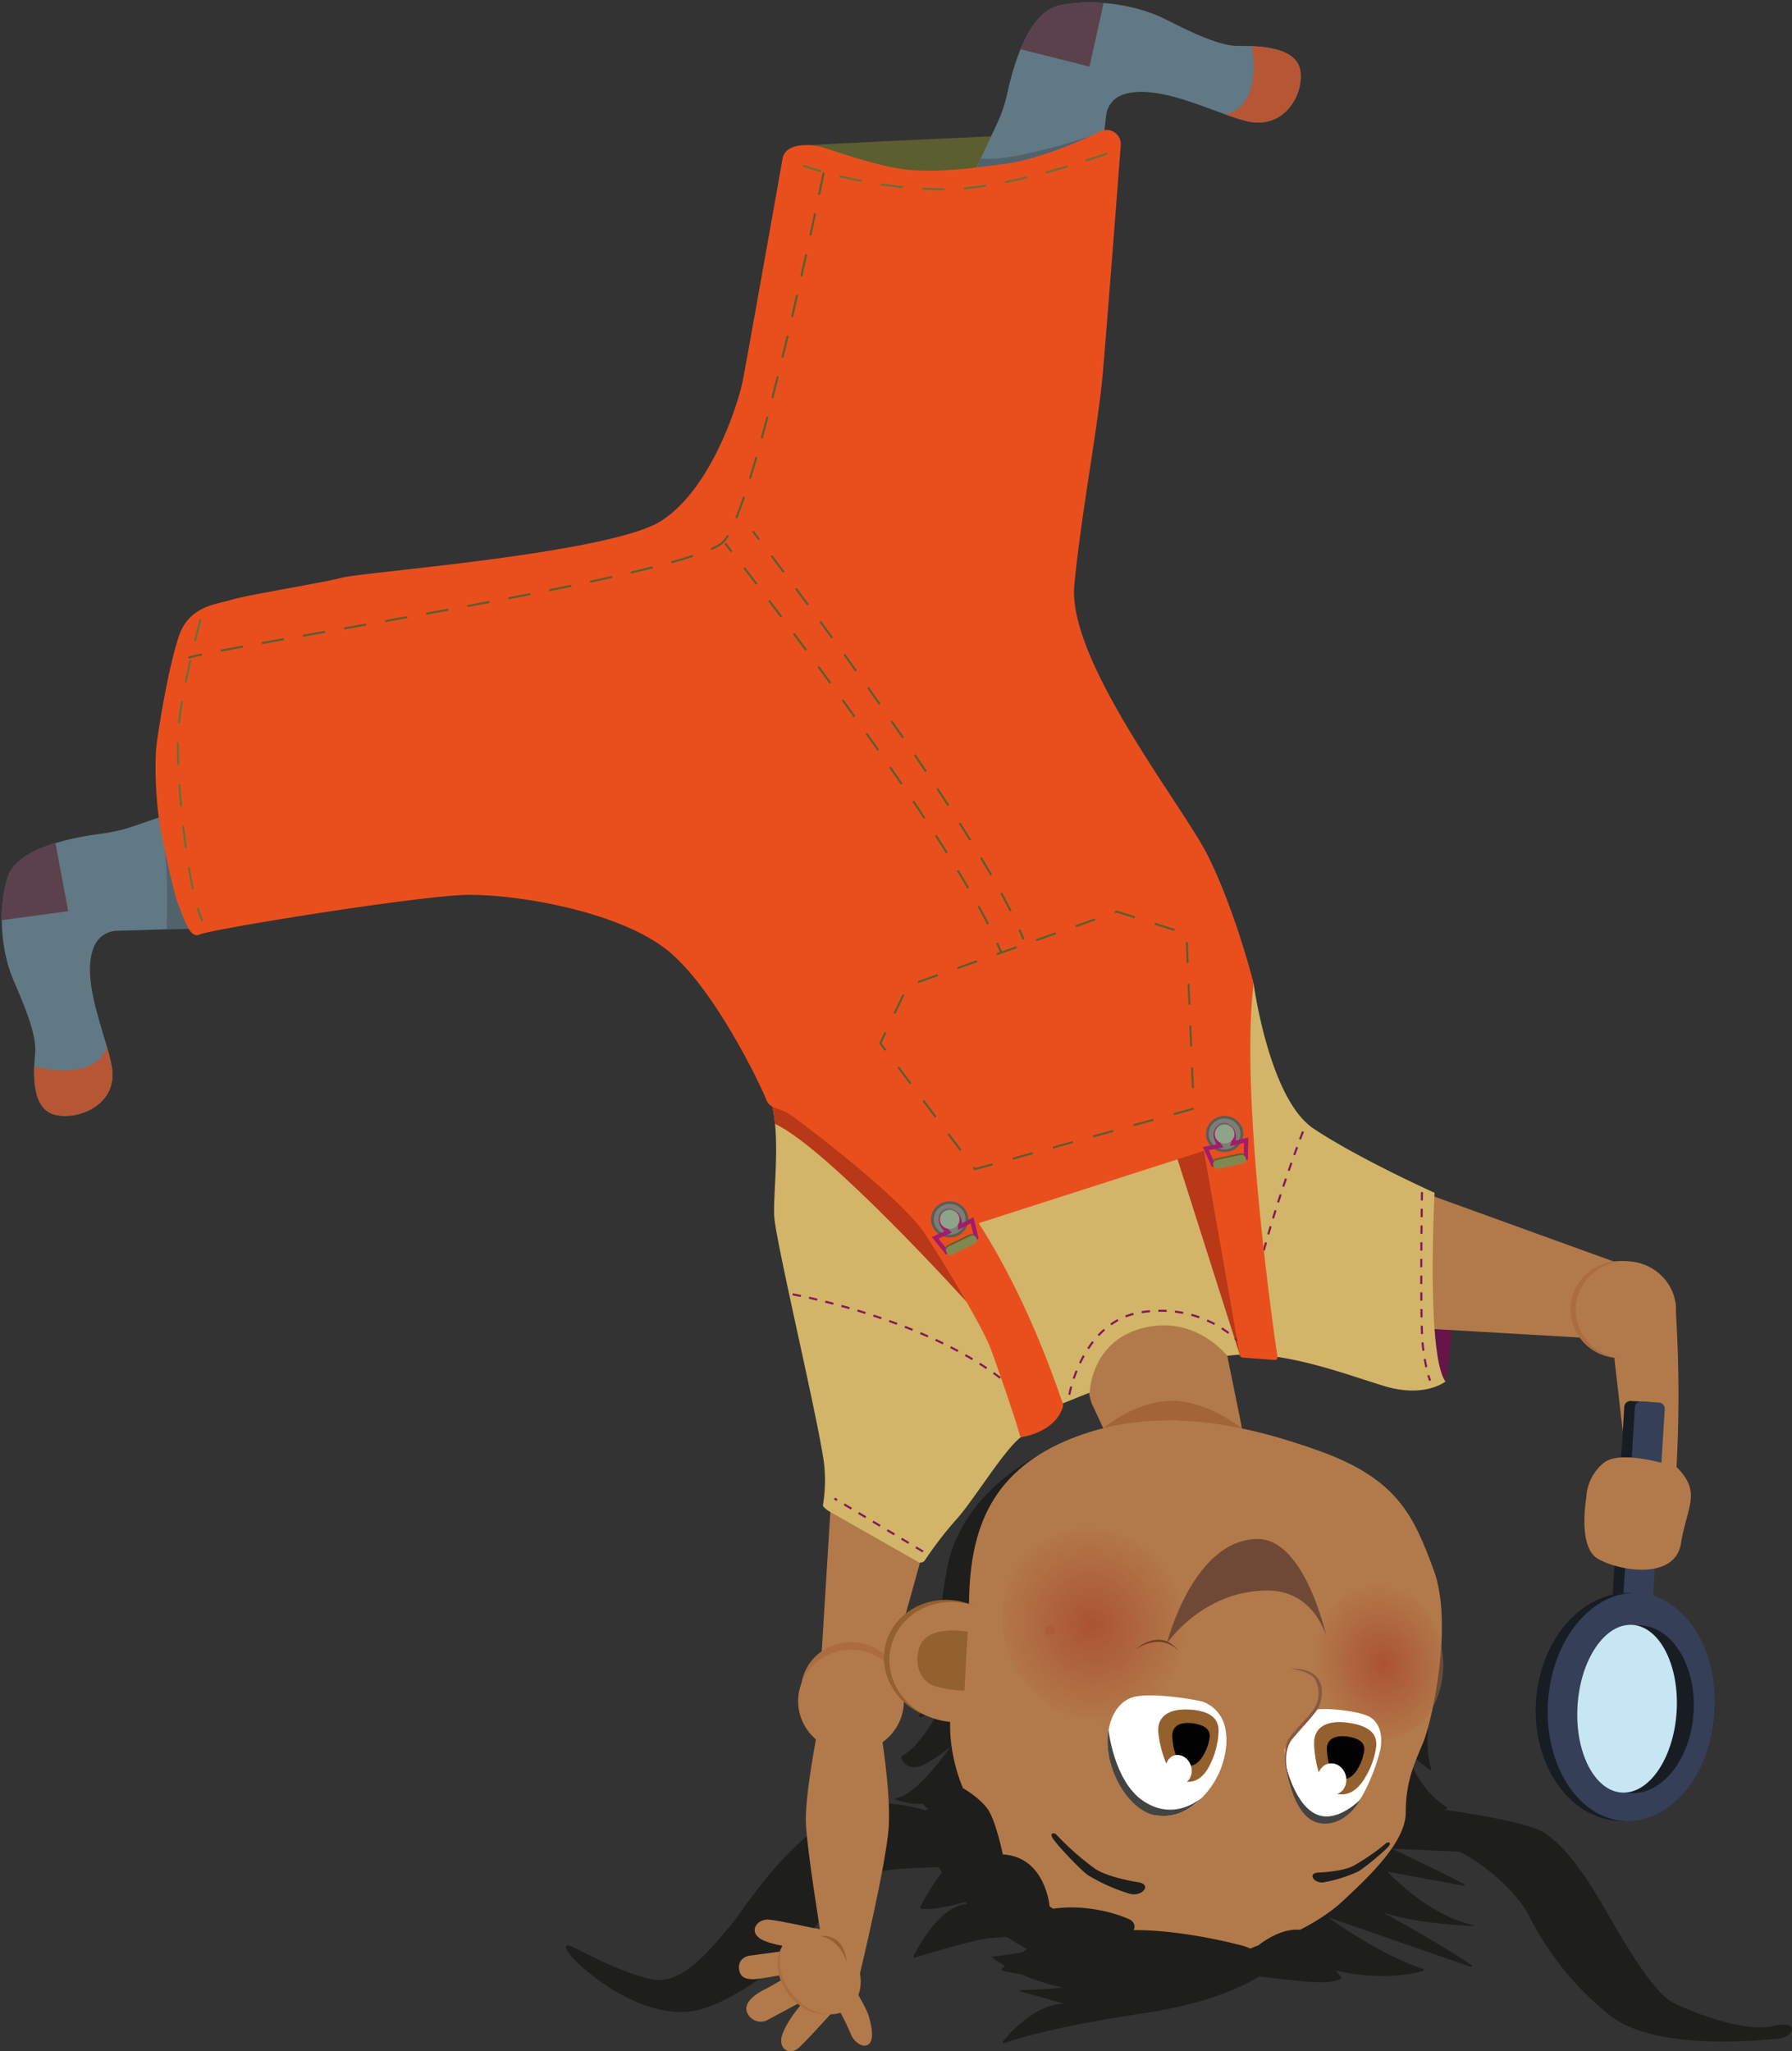 <svg xmlns="http://www.w3.org/2000/svg" xmlns:xlink="http://www.w3.org/1999/xlink" id="ac2d9c6e-7e90-434b-b199-628c985f0a41" data-name="kind" viewBox="0 0 429.19 491.25"><rect x="0" y="0" width="429.19" height="491.25" fill="#333333" stroke="none"/><defs><style>.a915cdcc-5ae9-413d-a8b8-85be67f224bc,.aba613c8-6b0a-4fcb-97f8-a18771913f1f,.ac0b4423-23b4-421a-af40-840201af9ed5,.b40992cd-c5e7-404c-b36b-7ea881d42db4,.b6fd69c1-b5fb-4afa-86a7-4e6ad77a0939,.bc0165c8-3b44-4f90-9f74-3b2baaa47874,.bd77ee4e-a1e2-47f6-9f03-cbf642cfc3ea,.be6cfcd5-c8b5-4063-b79e-3810a9030a57,.bf116633-4662-428c-8b08-ddc32ecac888,.e7ba914d-a357-49fb-97c9-2baeb6784ac0,.f97f7f08-b45e-44c0-9c3d-f4f9bd316864{fill:none;}.a9bc433a-d707-434f-8b29-265743eb508b{fill:#1e1e1c;}.f618eff7-ee04-444f-91d4-31ebc2f3b43f{fill:#fff;}.b2505de8-709d-4002-9420-16ec7b66144b{fill:#b27a4a;}.fcacaf4d-3d0c-4696-85b2-c85029e628ef{fill:#ab6d40;}.bc332c44-5fa0-4699-898e-7928e3f1ee8f{fill:#93602e;}.b12736d6-3973-44b0-a57f-ff127502225f{fill:#a16538;}.ea6acc1b-1897-4ac0-94ff-c1043705dfa3{fill:#431e10;}.fdba6d71-5b18-4722-a04a-70e01e574748{clip-path:url(#b49011bb-7857-4fdd-b3a3-1d79d195a53c);}.b15e66c9-8c34-48f1-8b1e-cc877250aaa2{fill:#617984;}.b859229b-5a92-45e0-a31f-3e568f60f5f6{fill:#b75635;}.f6c443cd-59e0-498e-aa60-3b7bab6cb281{fill:#5a414c;}.b061bc60-85ea-406c-89f9-f7e2de668aee{fill:#50636c;}.a1ddcf0d-cc96-498b-8289-ba88f2c79630{fill:#661548;}.a7cec1da-7aae-462c-a9e8-a3c25fa777f7{fill:#181d24;}.ba4141a5-0987-43d1-bc64-c3a3cbe06e3d{fill:#353f57;}.a3e2d01f-f5ac-4478-9222-16fd4426f0c2{fill:#c5e6f2;}.ff42c9a9-73b9-4099-9b62-9d1997f11aa9{fill:#d2b569;}.b765e89f-eff4-4c13-b103-ed95c344be2e{clip-path:url(#b89b216d-3953-4cbb-94df-1caba1c9e3de);}.b1ec47ad-7d96-449b-9fc9-680713847187{fill:#b83818;}.b40992cd-c5e7-404c-b36b-7ea881d42db4{stroke:#84185c;stroke-dasharray:2 2 2 2 2 2;}.a915cdcc-5ae9-413d-a8b8-85be67f224bc,.aba613c8-6b0a-4fcb-97f8-a18771913f1f,.ac0b4423-23b4-421a-af40-840201af9ed5,.b40992cd-c5e7-404c-b36b-7ea881d42db4,.b6fd69c1-b5fb-4afa-86a7-4e6ad77a0939,.bc0165c8-3b44-4f90-9f74-3b2baaa47874,.bd77ee4e-a1e2-47f6-9f03-cbf642cfc3ea,.be6cfcd5-c8b5-4063-b79e-3810a9030a57,.bf116633-4662-428c-8b08-ddc32ecac888,.e7ba914d-a357-49fb-97c9-2baeb6784ac0{stroke-miterlimit:10;}.a915cdcc-5ae9-413d-a8b8-85be67f224bc,.aba613c8-6b0a-4fcb-97f8-a18771913f1f,.ac0b4423-23b4-421a-af40-840201af9ed5,.b40992cd-c5e7-404c-b36b-7ea881d42db4,.bc0165c8-3b44-4f90-9f74-3b2baaa47874,.bd77ee4e-a1e2-47f6-9f03-cbf642cfc3ea,.be6cfcd5-c8b5-4063-b79e-3810a9030a57,.bf116633-4662-428c-8b08-ddc32ecac888,.e7ba914d-a357-49fb-97c9-2baeb6784ac0{stroke-width:0.5px;}.fcede0be-d7f6-44d7-9258-bc7fbd21ef1b{fill:#5b5e2f;}.f55a0c3e-1bfd-429f-ae2e-0b3f45b77c6d{clip-path:url(#beac851c-5f66-4bee-a11a-203fa81006d5);}.e6b3cb9b-c769-466f-b984-9dbb7275ccb5{fill:#e94f1d;}.a915cdcc-5ae9-413d-a8b8-85be67f224bc,.aba613c8-6b0a-4fcb-97f8-a18771913f1f,.ac0b4423-23b4-421a-af40-840201af9ed5,.bc0165c8-3b44-4f90-9f74-3b2baaa47874,.be6cfcd5-c8b5-4063-b79e-3810a9030a57,.bf116633-4662-428c-8b08-ddc32ecac888,.e7ba914d-a357-49fb-97c9-2baeb6784ac0{stroke:#5b5e2f;}.bd77ee4e-a1e2-47f6-9f03-cbf642cfc3ea,.be6cfcd5-c8b5-4063-b79e-3810a9030a57{stroke-linecap:round;}.a915cdcc-5ae9-413d-a8b8-85be67f224bc,.bd77ee4e-a1e2-47f6-9f03-cbf642cfc3ea,.be6cfcd5-c8b5-4063-b79e-3810a9030a57{stroke-dasharray:5 5 5 5 5 5;}.aba613c8-6b0a-4fcb-97f8-a18771913f1f{stroke-dasharray:4.89 4.89 4.89 4.89;}.e7ba914d-a357-49fb-97c9-2baeb6784ac0{stroke-dasharray:4.89 4.89 4.89 4.89 4.89 4.89;}.bc0165c8-3b44-4f90-9f74-3b2baaa47874{stroke-dasharray:4.93 4.93 4.93 4.93;}.ac0b4423-23b4-421a-af40-840201af9ed5{stroke-dasharray:4.93 4.93 4.93 4.93 4.93 4.93;}.a087699b-a032-405b-92ea-123cecfed576{fill:#5c5c56;}.ef2cfbea-ab46-4fd1-8c36-4ab666f9aaa7{fill:#7c7d74;}.b9582cfc-6ee9-490d-9451-bad289d02e86{fill:#666760;}.b6fd69c1-b5fb-4afa-86a7-4e6ad77a0939{stroke:#a11c6b;}.a1b1b6fb-6c14-4ca5-8319-70c21a0ac1c3{fill:#8ea388;}.ff09319c-a7b3-4341-804f-4957cdbdfa18{fill:#81884f;}.bd77ee4e-a1e2-47f6-9f03-cbf642cfc3ea{stroke:#6a6e37;}.ea54ba89-7aa2-4b26-9474-397dfa35a83b{fill:#a96e41;}.b826f9cb-1fd7-4ef5-b224-0c4009142ddc,.e3e047de-eb7e-4ef6-8fb2-876c6e39db74{opacity:0.45;}.b826f9cb-1fd7-4ef5-b224-0c4009142ddc{fill:url(#a3a6386b-2eba-49c8-84ce-6689c5cd11e5);}.e3e047de-eb7e-4ef6-8fb2-876c6e39db74{fill:url(#e0348cc7-805d-47c1-ae95-3ecc7c0e5a61);}.b15f3ead-e062-46a9-8c28-2305884ea116{fill:#704936;}.f7087161-a3c8-4890-a350-b4ed6e07b761{fill:#434342;}.abba0873-2241-4276-8854-4b9d43f29dc5{fill:#010101;}.b50dba27-1592-4624-88af-c08098133ee8{fill:#885942;}</style><clipPath id="b49011bb-7857-4fdd-b3a3-1d79d195a53c" transform="translate(-137.32 -191.29)"><path class="f97f7f08-b45e-44c0-9c3d-f4f9bd316864" d="M169.47,389.09a37.35,37.35,0,0,1-7.74,1.8c-6.81.84-20.24,3.27-22.5,10.32-2.78,8.67-1.23,18.9,1.18,24.52s5.75,13.09,5.33,17.74-1,13.58,4.95,14.83,14.88-2.78,13.42-11.47c-1.25-7.48-7.82-21.13-4.14-29.16a6.11,6.11,0,0,1,5.4-3.48l18.1-.49.62-29.66Z"></path></clipPath><clipPath id="b89b216d-3953-4cbb-94df-1caba1c9e3de" transform="translate(-137.32 -191.29)"><path class="f97f7f08-b45e-44c0-9c3d-f4f9bd316864" d="M437.56,426.78s3.68,27.63,14.35,34.77,29,15.39,29,15.39-2.05,38.72,2.6,45.19c0,0-4.93,4-14.53,1.12s-25.31-9.08-37.73-7.26c0,0-7-9.09-18.61-7-14.1,2.49-14.32,15.78-14.32,15.78l-7,2.82s-5.34,4.59-9.58,7.93-11.55,15.61-15.7,20a92.17,92.17,0,0,0-7.22,9.44,1.22,1.22,0,0,1-1.62.36l-21.24-12.08c-.36-.15-1.62-1.12-1.55-1.49a36.09,36.09,0,0,0,.41-8.49c-.25-6.86-11.79-54.59-12.08-60.8s1.92-21.12-1.34-29.13Z"></path></clipPath><clipPath id="beac851c-5f66-4bee-a11a-203fa81006d5" transform="translate(-137.32 -191.29)"><path class="f97f7f08-b45e-44c0-9c3d-f4f9bd316864" d="M376.12,220.88a35.34,35.34,0,0,0,2.47-7.33c1.41-6.52,5-19.3,12.41-20.93,9.13-2,19.52.32,25.1,3.11s13,6.6,17.81,6.56,14,.16,14.85,6-4.05,14.16-12.86,12c-7.59-1.8-21.1-9.24-29.65-6.33a5.94,5.94,0,0,0-4,4.94l-2,17.46-30.53-1.77Z"></path></clipPath><radialGradient id="a3a6386b-2eba-49c8-84ce-6689c5cd11e5" cx="-484.74" cy="168.94" r="24.45" gradientTransform="matrix(-0.94, -0.12, 0.11, -0.99, -73.69, 690.4)" gradientUnits="userSpaceOnUse"><stop offset="0" stop-color="#a12316"></stop><stop offset="1" stop-color="#b27a4a"></stop></radialGradient><radialGradient id="e0348cc7-805d-47c1-ae95-3ecc7c0e5a61" cx="-902.07" cy="140.57" r="24.45" gradientTransform="matrix(-0.68, -0.03, 0.02, -0.81, -148.07, 677.12)" xlink:href="#a3a6386b-2eba-49c8-84ce-6689c5cd11e5"></radialGradient></defs><path class="a9bc433a-d707-434f-8b29-265743eb508b" d="M372.67,630.7S350.4,617,336.42,626.52s-21,22.42-24.59,26.44-10.62,13.58-17.82,12.4c-7.64-1.25-18.52-7.52-20.2-8.12s-1.4,1.42,3.3,5.44,14.55,11.08,24.85,10.38c7.75-.53,20.08-9.25,25.42-14.59,5.13-5.11,13.42-17.26,19.84-18.84s23.61-1,28.3-1.83,16.3-5.79,16.3-5.79l-3.13-6.23S378.08,631.26,372.67,630.7Z" transform="translate(-137.32 -191.29)"></path><path class="a9bc433a-d707-434f-8b29-265743eb508b" d="M468.85,622.85s32.11,3.39,38.33,7.35,11.82,13.53,15.55,20S533.3,668.43,538,670.85s17.42,7.23,23.95,5.64,5.29,2.63,1.24,3S533.93,682.56,523,674a71.58,71.58,0,0,1-19.68-24.33c-3.34-6.38-17-19.54-34-19.74Z" transform="translate(-137.32 -191.29)"></path><path class="a9bc433a-d707-434f-8b29-265743eb508b" d="M445.63,659.15s-7.09,10.17-34,14.2c-21.73,3.25-31,6.21-33.75,7.23a.29.29,0,0,1-.31-.46c1.9-2.34,7.73-8.78,14.6-9l-10.47-2.93a.16.16,0,0,1,0-.32c3.59-.1,15.12-.53,19-2.16a.21.21,0,0,0-.07-.4c-3.45-.08-17.33-.51-23.18-2.09a.33.33,0,0,1-.11-.57c1.06-.89,3.77-3.12,6.68-5.15a21.43,21.43,0,0,1,8.51-3.2s-16,.77-19.28,1.29c-3.94.61-14.16,3.68-16.79,4.5a.29.29,0,0,1-.32-.42c1.21-2.4,6-11.15,11.81-12.27a56.1,56.1,0,0,0,13.49-4.89s-16.45,6.43-23.33,5.94a.42.42,0,0,1-.33-.63c1.19-2.3,5.95-11,10.17-12.28a29.49,29.49,0,0,1,7.54-1.52L470.13,627s13.76,1.27,21.23,3.53c5.66,1.71,10.94,3.73,13.16,4.61a.2.2,0,0,1-.08.39L470.63,634s10.73,5,17.42,8.52a.2.2,0,0,1-.13.37l-18.31-3.38s9.78,10.59,20.61,12.78c.13,0,.12.24,0,.23-5.54-.22-22.42-1.31-27.53-6.46,0,0,20.29,10.94,27.11,15.92a.19.19,0,0,1-.16.34l-34.27-11.9s12.62,9.18,22.76,12.35a.26.26,0,0,1,0,.5c-3.21.94-15.67,3.68-32.48-4.16" transform="translate(-137.32 -191.29)"></path><path class="a9bc433a-d707-434f-8b29-265743eb508b" d="M476,587.86s-3.76,22.1-.55,29.86a.27.27,0,0,1-.39.35l-5.25-4s2.5,8.46,9.52,12.68a.32.32,0,0,1-.09.59l-8.82,1.33s-8-25.22-5-33.17" transform="translate(-137.32 -191.29)"></path><path class="a9bc433a-d707-434f-8b29-265743eb508b" d="M372.43,601.84s-5.26,6.11-7.71,11.1c-2.26,4.6-4.52,7.85-6.42,9a.63.63,0,0,0-.23.83c.56,1.07,2.08,3,5.23,1a21.5,21.5,0,0,0,5.63-4.86s-6.76,12.37-11.5,13.38a.22.22,0,0,0,0,.42c1.91.59,5.63,1.36,8.58-.35,4.15-2.41,6.43-3.63,6.43-3.63s-7.21,6.24-11.05,7.2a.16.16,0,0,0,0,.32c3,.52,13.87,3.76,17.47,1.69C383.34,635.28,372.43,601.84,372.43,601.84Z" transform="translate(-137.32 -191.29)"></path><path class="a9bc433a-d707-434f-8b29-265743eb508b" d="M411.9,648.94s-6.4-.65-9.51-2.6a61.8,61.8,0,0,1-9.18-7.79s-1.34-.47-.77.78,6.74,7.49,8.46,8.63a37.72,37.72,0,0,0,9.66,3.92C413.35,652.43,415.4,649.16,411.9,648.94Z" transform="translate(-137.32 -191.29)"></path><path class="a9bc433a-d707-434f-8b29-265743eb508b" d="M452.08,644.16s5-.51,7.4-2a48.44,48.44,0,0,0,7.13-6.06s1.05-.36.61.61-5.24,5.82-6.58,6.7a29.55,29.55,0,0,1-7.51,3.06C451,646.87,449.37,644.33,452.08,644.16Z" transform="translate(-137.32 -191.29)"></path><path class="a9bc433a-d707-434f-8b29-265743eb508b" d="M404.82,659.26s-13.62-16.91-25.32-20.34a109.44,109.44,0,0,1-20.87-8.61s2.49,11.77,16.63,22.53,27.41,11.58,27.41,11.58S410.7,665.77,404.82,659.26Z" transform="translate(-137.32 -191.29)"></path><path class="a9bc433a-d707-434f-8b29-265743eb508b" d="M439.63,662.39s5.67-5.78,10.94-3.91a16.94,16.94,0,0,1,8.08,6.55s-1.39,1.47-8.54.8-11.81-1.32-11.81-1.32S436,664,439.63,662.39Z" transform="translate(-137.32 -191.29)"></path><path class="a9bc433a-d707-434f-8b29-265743eb508b" d="M407.16,659.28s-11.06-4.66-22,.61c0,0,6.37,7.47,14.66,6.81S411.18,660.46,407.16,659.28Z" transform="translate(-137.32 -191.29)"></path><path class="a9bc433a-d707-434f-8b29-265743eb508b" d="M392.86,656s-1.54-11.79-11.09-11.78c0,0-2.82,3.75-1.83,6.84S392.86,656,392.86,656Z" transform="translate(-137.32 -191.29)"></path><path class="a9bc433a-d707-434f-8b29-265743eb508b" d="M372.09,629a19.45,19.45,0,0,1,5.75,4.71c1.9,2.66,3.93,10.56,3.93,10.56a12.63,12.63,0,0,1-6-3.5C373.23,638,372.09,629,372.09,629Z" transform="translate(-137.32 -191.29)"></path><ellipse class="f618eff7-ee04-444f-91d4-31ebc2f3b43f" cx="273.51" cy="428.98" rx="3.5" ry="3.67"></ellipse><g id="b233804a-8558-4956-9095-5afda803727b" data-name="Laag 19"><path class="a9bc433a-d707-434f-8b29-265743eb508b" d="M482.54,585s-5.4,21.83-2.42,29.78a.29.29,0,0,1-.45.32l-5.41-4.32s2.17,8.6,9.49,13.24a.31.31,0,0,1-.14.58l-9.59.79s-7-25.68-3.39-33.44,11.91-7,11.91-7" transform="translate(-137.32 -191.29)"></path><path class="a9bc433a-d707-434f-8b29-265743eb508b" d="M370,592.5s-6,5.76-9,10.59c-2.72,4.45-5.36,7.55-7.47,8.54a.61.61,0,0,0-.3.81c.53,1.11,2.06,3.17,5.58,1.3,4.64-2.46,6.36-4.5,6.36-4.5s-8,11.93-13.21,12.64a.22.22,0,0,0,0,.42c2,.7,6,1.7,9.27.18,4.62-2.14,7.15-3.21,7.15-3.21S360.2,625,356,625.76a.16.16,0,0,0,0,.32c3.17.7,14.72,4.62,18.74,2.77C379.72,626.55,370,592.5,370,592.5Z" transform="translate(-137.32 -191.29)"></path><path class="a9bc433a-d707-434f-8b29-265743eb508b" d="M385.77,540s-18.56,8.81-21.74,27.5c-3,17.48-3.51,31-6.54,34.6a.26.26,0,0,0,.28.4c1.91-.58,6.5-2.62,11.85-9.68a.41.41,0,0,0,.05-.09L385.77,540" transform="translate(-137.32 -191.29)"></path></g><g id="e0e699fe-ac05-4823-9ce8-5bf15f1759b5" data-name="Laag 5"><g id="aaef2dc6-41c5-4c1e-8882-6ccfeda4ea1a" data-name="Laag 16"><path class="b2505de8-709d-4002-9420-16ec7b66144b" d="M340.23,664.65s4.35,6.83,5.13,9.37,1.34,5.8,0,6.82-3.45-.47-4.24-2.37a62.47,62.47,0,0,0-5.76-10.61l4.84-3.21" transform="translate(-137.32 -191.29)"></path><path class="b2505de8-709d-4002-9420-16ec7b66144b" d="M336.38,673.48s-7,7.76-8.16,8.53c-2.28,1.54-4.73-.5-3.46-3.73,1.94-5,7.56-10.34,7.56-10.34Z" transform="translate(-137.32 -191.29)"></path><path class="b2505de8-709d-4002-9420-16ec7b66144b" d="M330.84,669.83l-9.91,5.31a3.5,3.5,0,0,1-4.56-1.67c-1.72-3.22,4.36-5.88,4.36-5.88l7.28-4.08Z" transform="translate(-137.32 -191.29)"></path><path class="b2505de8-709d-4002-9420-16ec7b66144b" d="M327.05,658.25l-10.16,1.37a3,3,0,0,0-.93.27,2.67,2.67,0,0,0-1.66,2.72c.22,2.48,1.85,2.56,3.25,2.66s11.64-1.87,11.64-1.87Z" transform="translate(-137.32 -191.29)"></path><path class="b2505de8-709d-4002-9420-16ec7b66144b" d="M331,657.71s-6.1.18-10.52-1.6-2-5.47,1.11-5.11S332,653,332,653Z" transform="translate(-137.32 -191.29)"></path></g><ellipse class="fcacaf4d-3d0c-4696-85b2-c85029e628ef" cx="332.77" cy="663.93" rx="8.3" ry="10.61" transform="translate(-474.12 151.37) rotate(-37.75)"></ellipse><ellipse class="b2505de8-709d-4002-9420-16ec7b66144b" cx="333.78" cy="663.3" rx="8.68" ry="11.21" transform="translate(-472.71 150.17) rotate(-37.6)"></ellipse><path class="b2505de8-709d-4002-9420-16ec7b66144b" d="M348.24,605.67s2.47,14.45,1.93,23.12-6.87,35.06-6.87,35.06l-9.53-10.12s-3.08-18.84-3.43-25.6,2.85-22.63,2.85-22.63Z" transform="translate(-137.32 -191.29)"></path><polygon class="b2505de8-709d-4002-9420-16ec7b66144b" points="222.65 365.89 211.82 404.86 196.38 402.44 199.28 355.4 222.65 365.89"></polygon><ellipse class="fcacaf4d-3d0c-4696-85b2-c85029e628ef" cx="203.83" cy="404.89" rx="12.01" ry="11.65"></ellipse><ellipse class="b2505de8-709d-4002-9420-16ec7b66144b" cx="203.82" cy="407.37" rx="12.66" ry="12.27"></ellipse><path class="bc332c44-5fa0-4699-898e-7928e3f1ee8f" d="M340.12,661.13s-1.56-5.43-6.43-6.19C333.69,654.94,339.34,653.84,340.12,661.13Z" transform="translate(-137.32 -191.29)"></path></g><g id="ba7ed022-cc26-45e4-9368-b884d367048d" data-name="Laag 4"><path class="b2505de8-709d-4002-9420-16ec7b66144b" d="M434.62,532.52l-3.25-16a4.12,4.12,0,0,0-.43-1.17c-1.44-2.61-7.93-12.45-21.7-7.59-14.58,5.15-11.15,17.52-10.53,19.4a3.38,3.38,0,0,0,.18.44l3.78,8.11a4.3,4.3,0,0,0,2.29,2.17c5.65,2.26,24.51,8.78,29.43-3A4.11,4.11,0,0,0,434.62,532.52Z" transform="translate(-137.32 -191.29)"></path><path class="b12736d6-3973-44b0-a57f-ff127502225f" d="M401.55,533.34a147.24,147.24,0,0,1,17.14-1.92l16.75,2.43s-8.77-7.24-17.61-7.1S401.55,533.34,401.55,533.34Z" transform="translate(-137.32 -191.29)"></path><path class="b2505de8-709d-4002-9420-16ec7b66144b" d="M369.41,574.91l-3.62,22.42s-2.66,7.69,1.06,19.22,17.12,28,21.85,31.28,19.93,11.6,35.63,11.64,29.2-7.87,34.44-12.79S474,632.82,474,625.4s2-11.66,4.15-16.76,7.31-28.53,2.55-41.36-8.53-21.65-27-28.38-39.27-11-59-3.42S369.62,557.08,369.41,574.91Z" transform="translate(-137.32 -191.29)"></path><path class="a9bc433a-d707-434f-8b29-265743eb508b" d="M409.67,642s-6.87-1.05-10.1-3.2a65.63,65.63,0,0,1-9.41-8.34s-1.43-.55-.89.73,6.81,7.89,8.6,9.14A42.84,42.84,0,0,0,408,644.83C411,645.55,413.42,642.41,409.67,642Z" transform="translate(-137.32 -191.29)"></path><path class="a9bc433a-d707-434f-8b29-265743eb508b" d="M453.28,639.72s5.4-.2,8.1-1.56a50.89,50.89,0,0,0,8.07-5.6s1.15-.29.61.65-6,5.48-7.51,6.28a33.65,33.65,0,0,1-8.28,2.58C451.9,642.35,450.34,639.72,453.28,639.72Z" transform="translate(-137.32 -191.29)"></path><ellipse class="bc332c44-5fa0-4699-898e-7928e3f1ee8f" cx="364.43" cy="588.79" rx="14.32" ry="15.46" transform="translate(-430.86 613.28) rotate(-76.4)"></ellipse><ellipse class="b2505de8-709d-4002-9420-16ec7b66144b" cx="365.74" cy="589.29" rx="14.32" ry="15.46" transform="translate(-430.35 614.94) rotate(-76.4)"></ellipse><path class="bc332c44-5fa0-4699-898e-7928e3f1ee8f" d="M357.41,586.1c-1.05,3.74.15,7.6,3.63,8.93a28.17,28.17,0,0,0,7.26,1.12l.78-14.09S359.09,580.07,357.41,586.1Z" transform="translate(-137.32 -191.29)"></path></g><g id="b0d335a0-d5c0-49c1-a6e1-b72880ef0bd5" data-name="Laag 20"><path class="a9bc433a-d707-434f-8b29-265743eb508b" d="M433.47,656.88s-22.58-6-35-2a125.76,125.76,0,0,1-23.75,5s9.57,8.19,28.75,8.84,31.36-6.33,31.36-6.33S442.71,658.82,433.47,656.88Z" transform="translate(-137.32 -191.29)"></path><path class="a9bc433a-d707-434f-8b29-265743eb508b" d="M438.74,657.14s6.46-5.42,12-3.22a17.86,17.86,0,0,1,8.31,7s-1.59,1.39-9.26.27-12.66-2.06-12.66-2.06S434.72,658.54,438.74,657.14Z" transform="translate(-137.32 -191.29)"></path><path class="a9bc433a-d707-434f-8b29-265743eb508b" d="M407.26,650.69s-11.64-5.34-23.78-.76c0,0,6.41,7.85,15.39,7.71S411.53,652.12,407.26,650.69Z" transform="translate(-137.32 -191.29)"></path><path class="a9bc433a-d707-434f-8b29-265743eb508b" d="M388.7,647.83s-.93-11.86-11.23-12.46c0,0-3.28,3.57-2.4,6.72S388.7,647.83,388.7,647.83Z" transform="translate(-137.32 -191.29)"></path><path class="a9bc433a-d707-434f-8b29-265743eb508b" d="M368,619.53s4,2.29,5.92,5.06,3.58,10.78,3.58,10.78a14,14,0,0,1-6.23-3.86C368.65,628.58,368,619.53,368,619.53Z" transform="translate(-137.32 -191.29)"></path></g><g id="b06dae44-678f-4295-93e4-11512679efbe" data-name="Laag 14"><path class="ea6acc1b-1897-4ac0-94ff-c1043705dfa3" d="M419.67,586.78s-3.62-4.82-10.37-.52C409.3,586.26,415.3,580.77,419.67,586.78Z" transform="translate(-137.32 -191.29)"></path></g><g id="b44c35b7-fe77-46c0-ae5d-3fbab4255f29" data-name="sok-rechts"><g class="fdba6d71-5b18-4722-a04a-70e01e574748"><path class="b15e66c9-8c34-48f1-8b1e-cc877250aaa2" d="M169.32,389.09a37.86,37.86,0,0,1-7.73,1.85c-6.8.88-20.21,3.39-22.43,10.46-2.73,8.68-1.11,18.9,1.34,24.51a39.31,39.31,0,0,1,2.85,17.36c-.39,4.65,1.72,13.93,7.65,15.14s14.86-2.87,13.35-11.55c-1.31-7.47-8-21.08-4.34-29.13a6.07,6.07,0,0,1,5.37-3.51l18.1-.61.43-29.66Z" transform="translate(-137.32 -191.29)"></path><path class="b859229b-5a92-45e0-a31f-3e568f60f5f6" d="M163,441.67s-1.33,9-18.37,4.84c0,0,1,13.39,6.75,13.46,4.94.06,8.88-1.71,12.3-6.15a7.15,7.15,0,0,0,1.07-6.45Z" transform="translate(-137.32 -191.29)"></path><path class="f6c443cd-59e0-498e-aa60-3b7bab6cb281" d="M150.6,393.2l3.06,16.3-16.09,2.17S134.39,394.41,150.6,393.2Z" transform="translate(-137.32 -191.29)"></path><path class="b061bc60-85ea-406c-89f9-f7e2de668aee" d="M177.09,417s1.36-23.56-2.14-30.47l6.23-4.35L188.31,412Z" transform="translate(-137.32 -191.29)"></path></g></g><g id="afe87984-d45c-4a7f-b7d5-230193a5166e" data-name="Laag 11"><path class="a1ddcf0d-cc96-498b-8289-ba88f2c79630" d="M483.51,522.13s2.56-14.22,1.52-24.72a117.65,117.65,0,0,0-4.12-20.47S475.87,509.61,483.51,522.13Z" transform="translate(-137.32 -191.29)"></path></g><g id="bac111bb-7720-4828-8595-1e6155dd8675" data-name="Laag 12"><path class="b2505de8-709d-4002-9420-16ec7b66144b" d="M538.52,502.8a318.72,318.72,0,0,1,.08,44L526.77,541l-3.51-30.61Z" transform="translate(-137.32 -191.29)"></path><path class="a7cec1da-7aae-462c-a9e8-a3c25fa777f7" d="M524.86,576.75,529,577a1.48,1.48,0,0,0,1.59-1.37l2.91-47.06a1.48,1.48,0,0,0-1.42-1.54l-4.15-.24a1.5,1.5,0,0,0-1.59,1.37l-2.9,47.06A1.47,1.47,0,0,0,524.86,576.75Z" transform="translate(-137.32 -191.29)"></path><path class="ba4141a5-0987-43d1-bc64-c3a3cbe06e3d" d="M527.38,576.9l4.16.24a1.5,1.5,0,0,0,1.59-1.37l2.9-47.06a1.48,1.48,0,0,0-1.41-1.55l-4.15-.24a1.5,1.5,0,0,0-1.6,1.37L526,575.35A1.48,1.48,0,0,0,527.38,576.9Z" transform="translate(-137.32 -191.29)"></path><ellipse class="a7cec1da-7aae-462c-a9e8-a3c25fa777f7" cx="526.57" cy="600.01" rx="27.35" ry="21.46" transform="translate(-244.89 893.64) rotate(-86.13)"></ellipse><path class="b2505de8-709d-4002-9420-16ec7b66144b" d="M524.3,493.57l-46.41-16.8s-4.23,14.11-4.07,22.44,2.07,10.08,2.07,10.08l42.92,2.49Z" transform="translate(-137.32 -191.29)"></path><path class="b2505de8-709d-4002-9420-16ec7b66144b" d="M517.24,550s-2.09,11.63,2.68,14.52,18.53,5.42,20-3.63,5-12.11-1-18.23c0,0-13.3-4.58-17.55-1A11.32,11.32,0,0,0,517.24,550Z" transform="translate(-137.32 -191.29)"></path><ellipse class="ba4141a5-0987-43d1-bc64-c3a3cbe06e3d" cx="528.04" cy="600.09" rx="27.35" ry="20" transform="translate(-242.8 896.23) rotate(-86.23)"></ellipse><ellipse class="a7cec1da-7aae-462c-a9e8-a3c25fa777f7" cx="529.06" cy="600.63" rx="20.12" ry="13.92" transform="translate(-241.97 898.29) rotate(-86.28)"></ellipse><ellipse class="a3e2d01f-f5ac-4478-9222-16fd4426f0c2" cx="527.03" cy="600.51" rx="20.12" ry="11.89" transform="translate(-243.07 897.04) rotate(-86.36)"></ellipse><ellipse class="fcacaf4d-3d0c-4696-85b2-c85029e628ef" cx="388.15" cy="313.62" rx="12.01" ry="11.65"></ellipse><ellipse class="b2505de8-709d-4002-9420-16ec7b66144b" cx="389.4" cy="313.69" rx="12.01" ry="11.65"></ellipse></g><g id="b25b1b6b-ddf4-4c69-90b8-f0cd2da52dfe" data-name="Laag 10"><path class="ff42c9a9-73b9-4099-9b62-9d1997f11aa9" d="M437.56,426.78s3.68,27.63,14.35,34.77,29,15.39,29,15.39-2.05,38.72,2.6,45.19c0,0-4.93,4-14.53,1.12s-25.31-9.08-37.73-7.26c0,0-7-9.09-18.61-7-14.1,2.49-14.32,15.78-14.32,15.78l-7,2.82s-5.34,4.59-9.58,7.93-11.55,15.61-15.7,20a92.17,92.17,0,0,0-7.22,9.44,1.22,1.22,0,0,1-1.62.36l-21.24-12.08c-.36-.15-1.62-1.12-1.55-1.49a36.09,36.09,0,0,0,.41-8.49c-.25-6.86-11.79-54.59-12.08-60.8s1.92-21.12-1.34-29.13Z" transform="translate(-137.32 -191.29)"></path><g id="af10724c-4949-42f4-a06f-683a4355aaf5" data-name="Laag 23"><g class="b765e89f-eff4-4c13-b103-ed95c344be2e"><path class="b1ec47ad-7d96-449b-9fc9-680713847187" d="M368.84,503.08s-33.28-36.8-45.91-42.65l-4.09-18.73s45.35,41.25,50,61.38" transform="translate(-137.32 -191.29)"></path><polygon class="b1ec47ad-7d96-449b-9fc9-680713847187" points="281.02 274.46 296.92 324.44 290.76 270.46 281.02 274.46"></polygon></g></g><path class="b40992cd-c5e7-404c-b36b-7ea881d42db4" d="M477.89,476.77s-.51,31.24.22,37.05,1.73,8.1,1.73,8.1" transform="translate(-137.32 -191.29)"></path><line class="b40992cd-c5e7-404c-b36b-7ea881d42db4" x1="221.07" y1="371.56" x2="199.85" y2="358.86"></line><path class="b40992cd-c5e7-404c-b36b-7ea881d42db4" d="M327.17,501.25s42.16,7.56,58.16,28.24" transform="translate(-137.32 -191.29)"></path><path class="b40992cd-c5e7-404c-b36b-7ea881d42db4" d="M449.39,462.26s-12.62,32.3-13.17,49.13" transform="translate(-137.32 -191.29)"></path><path class="b40992cd-c5e7-404c-b36b-7ea881d42db4" d="M393.42,525.29s3.14-17.72,17.4-19.78,23.18,6.11,25.74,10.16" transform="translate(-137.32 -191.29)"></path></g><path class="fcede0be-d7f6-44d7-9258-bc7fbd21ef1b" d="M400.82,222.79s-54.77,2.34-70.69,3.31C330.13,226.1,385.55,249.85,400.82,222.79Z" transform="translate(-137.32 -191.29)"></path><g id="f73afad6-daf1-4faa-93c5-a34cc6c420b8" data-name="sok-links"><g class="f55a0c3e-1bfd-429f-ae2e-0b3f45b77c6d"><path class="b15e66c9-8c34-48f1-8b1e-cc877250aaa2" d="M376.12,220.88a35.34,35.34,0,0,0,2.47-7.33c1.41-6.52,5-19.3,12.41-20.93,9.13-2,19.52.32,25.1,3.11s13,6.6,17.81,6.56,14,.16,14.85,6-4.05,14.16-12.86,12c-7.59-1.8-21.1-9.24-29.65-6.33a5.94,5.94,0,0,0-4,4.94l-2,17.46-30.53-1.77Z" transform="translate(-137.32 -191.29)"></path><path class="b859229b-5a92-45e0-a31f-3e568f60f5f6" d="M430.65,218.68s9.32-.63,6.33-17.41c0,0,13.7,2,13.35,7.52-.31,4.78-2.41,8.46-7.23,11.44a7.78,7.78,0,0,1-6.72.56Z" transform="translate(-137.32 -191.29)"></path><path class="f6c443cd-59e0-498e-aa60-3b7bab6cb281" d="M381.72,203.08l16.54,4.16,3.42-15.4S384.16,187.49,381.72,203.08Z" transform="translate(-137.32 -191.29)"></path><path class="b061bc60-85ea-406c-89f9-f7e2de668aee" d="M402.88,222.46s-22.89,8-30.72,6.76l-2.5,7,31.47-1.93Z" transform="translate(-137.32 -191.29)"></path></g></g><path class="e6b3cb9b-c769-466f-b984-9dbb7275ccb5" d="M391.82,527.22c-1.39-3.74-8.06-24.3-20.09-43l53.93-17.33,8.58,48.85a.81.81,0,0,0,.74.66l7.67.57a.58.58,0,0,0,.64-.65c-1-6.85-9-62.2-5.73-89.53,0,0-4.33-17.34-11-30.67-5.89-11.82-33.72-46.63-31.93-64.82s5.68-37.55,6.86-51.19c.92-10.62,3.27-41.13,4.26-54.13a3.39,3.39,0,0,0-4.95-3.18c-6.8,3.38-16.24,6.84-22.17,7.63s-14,2.12-22.76,1.61c-7.63-.44-20-5.16-22.3-5.66s-8.13-1-8.83,2.94c-.57,3.22-8.59,48.45-9.56,53.29s-7.31,25.69-19.57,33.46-71.09,12.2-76.22,13.53-23.14,4.21-26.58,5.31-10.18,1.37-12.65,8.73-4.66,20.95-5.28,25.48-.31,14.3,1,21.28c1,5,3.1,15.19,4.28,17.87s2.54,8,5,6.81,48.43-8.66,62.5-9.43c11.09-.6,37.48,3.43,49.66,13.33,11.28,9.16,22.44,32.78,23.49,35.58.93,2.46,2.9,1.74,5.73,3.65,2.39,1.61,26.62,19.82,32.35,28.64s13.95,22.7,15.68,27.37c1.57,4.23,6.38,18.06,7,20.83a.5.5,0,0,0,.58.37c1.76-.31,7.88-1.74,9.66-7A1.72,1.72,0,0,0,391.82,527.22Z" transform="translate(-137.32 -191.29)"></path><path class="be6cfcd5-c8b5-4063-b79e-3810a9030a57" d="M334.55,232.81S318.24,313,310.61,321s-113.61,24-128,27.72" transform="translate(-137.32 -191.29)"></path><path class="bf116633-4662-428c-8b08-ddc32ecac888" d="M317.62,318.5l1.52,2" transform="translate(-137.32 -191.29)"></path><path class="aba613c8-6b0a-4fcb-97f8-a18771913f1f" d="M322.09,324.38c2.58,3.43,6.12,8.16,10.22,13.74" transform="translate(-137.32 -191.29)"></path><path class="e7ba914d-a357-49fb-97c9-2baeb6784ac0" d="M333.76,340.09c15.53,21.2,37.91,53,46.73,71.63" transform="translate(-137.32 -191.29)"></path><path class="bf116633-4662-428c-8b08-ddc32ecac888" d="M381.51,413.94c.35.8.67,1.57.95,2.31" transform="translate(-137.32 -191.29)"></path><path class="bf116633-4662-428c-8b08-ddc32ecac888" d="M311,321.39l1.53,2" transform="translate(-137.32 -191.29)"></path><path class="bc0165c8-3b44-4f90-9f74-3b2baaa47874" d="M315.55,327.26c2.63,3.43,6.24,8.17,10.42,13.76" transform="translate(-137.32 -191.29)"></path><path class="ac0b4423-23b4-421a-af40-840201af9ed5" d="M327.44,343c15.82,21.22,38.61,53.06,47.64,71.85" transform="translate(-137.32 -191.29)"></path><path class="bf116633-4662-428c-8b08-ddc32ecac888" d="M376.12,417.09c.35.8.67,1.56,1,2.3" transform="translate(-137.32 -191.29)"></path><polygon class="a915cdcc-5ae9-413d-a8b8-85be67f224bc" points="285.91 265.48 233.49 279.99 210.84 249.83 217.41 236.06 267.51 218.31 284.16 223.62 285.91 265.48"></polygon><ellipse class="a087699b-a032-405b-92ea-123cecfed576" cx="227.45" cy="292.01" rx="4.47" ry="4.33"></ellipse><ellipse class="ef2cfbea-ab46-4fd1-8c36-4ab666f9aaa7" cx="227.45" cy="292.01" rx="3.81" ry="3.7"></ellipse><ellipse class="b9582cfc-6ee9-490d-9451-bad289d02e86" cx="227.21" cy="291.67" rx="2.37" ry="2.29"></ellipse><path class="b6fd69c1-b5fb-4afa-86a7-4e6ad77a0939" d="M371.14,487.66l-1-4.15L367.3,485s0-4.71-3.41-3.14c-3.08,1.41.49,4.46.49,4.46l-3.08,1.41L364,491.1Z" transform="translate(-137.32 -191.29)"></path><ellipse class="a1b1b6fb-6c14-4ca5-8319-70c21a0ac1c3" cx="227.45" cy="292.01" rx="2.37" ry="2.29"></ellipse><path class="fcede0be-d7f6-44d7-9258-bc7fbd21ef1b" d="M365.32,491.35l5.19-2.51a1.06,1.06,0,0,0,.49-1.44h0a1.13,1.13,0,0,0-1.48-.48l-5.18,2.52a1.06,1.06,0,0,0-.5,1.44h0A1.12,1.12,0,0,0,365.32,491.35Z" transform="translate(-137.32 -191.29)"></path><path class="ff09319c-a7b3-4341-804f-4957cdbdfa18" d="M365.5,491.7l5.19-2.52a1.05,1.05,0,0,0,.49-1.43h0a1.12,1.12,0,0,0-1.48-.48l-5.19,2.52a1.05,1.05,0,0,0-.49,1.43h0A1.12,1.12,0,0,0,365.5,491.7Z" transform="translate(-137.32 -191.29)"></path><ellipse class="a087699b-a032-405b-92ea-123cecfed576" cx="293.3" cy="271.56" rx="4.47" ry="4.33"></ellipse><ellipse class="ef2cfbea-ab46-4fd1-8c36-4ab666f9aaa7" cx="293.3" cy="271.56" rx="3.81" ry="3.7"></ellipse><ellipse class="b9582cfc-6ee9-490d-9451-bad289d02e86" cx="293.16" cy="271.18" rx="2.37" ry="2.29"></ellipse><path class="b6fd69c1-b5fb-4afa-86a7-4e6ad77a0939" d="M435.69,468.58l.09-4.25-3.14.78s1.22-4.56-2.51-3.85c-3.34.64-.65,4.44-.65,4.44l-3.35.64,1.73,3.87Z" transform="translate(-137.32 -191.29)"></path><ellipse class="a1b1b6fb-6c14-4ca5-8319-70c21a0ac1c3" cx="293.3" cy="271.56" rx="2.37" ry="2.29"></ellipse><path class="fcede0be-d7f6-44d7-9258-bc7fbd21ef1b" d="M429.12,470.79l5.67-1.21a1.07,1.07,0,0,0,.84-1.27h0a1.1,1.1,0,0,0-1.31-.82l-5.67,1.21a1.07,1.07,0,0,0-.84,1.27h0A1.11,1.11,0,0,0,429.12,470.79Z" transform="translate(-137.32 -191.29)"></path><path class="ff09319c-a7b3-4341-804f-4957cdbdfa18" d="M429.21,471.17l5.67-1.21a1.08,1.08,0,0,0,.84-1.28h0a1.11,1.11,0,0,0-1.32-.81l-5.66,1.21a1.06,1.06,0,0,0-.84,1.27h0A1.12,1.12,0,0,0,429.21,471.17Z" transform="translate(-137.32 -191.29)"></path><path class="bd77ee4e-a1e2-47f6-9f03-cbf642cfc3ea" d="M402.29,228.1s-23.26,8.43-38.38,8.53A109,109,0,0,1,329.83,231" transform="translate(-137.32 -191.29)"></path><path class="bd77ee4e-a1e2-47f6-9f03-cbf642cfc3ea" d="M185.3,339.85s-4.73,17.29-5.31,26.75,2,37,5.74,45.08" transform="translate(-137.32 -191.29)"></path><ellipse class="ea54ba89-7aa2-4b26-9474-397dfa35a83b" cx="388.71" cy="581.68" rx="1.13" ry="1.19" transform="translate(-307.98 -29.79) rotate(-19.33)"></ellipse><ellipse class="b826f9cb-1fd7-4ef5-b224-0c4009142ddc" cx="402.64" cy="580.86" rx="23.22" ry="24.51" transform="matrix(0.94, -0.33, 0.33, 0.94, -306.92, -25.22)"></ellipse><ellipse class="e3e047de-eb7e-4ef6-8fb2-876c6e39db74" cx="466.14" cy="588.34" rx="16.57" ry="19.91" transform="translate(-269.27 -56.51) rotate(-14.44)"></ellipse><path class="b15f3ead-e062-46a9-8c28-2305884ea116" d="M416.79,584.85s8.48-12.56,23.92-12.68c11.49-.09,14.33,11.19,14.33,11.19s-5.09-23.61-16.58-23.52C423,560,416.79,584.85,416.79,584.85Z" transform="translate(-137.32 -191.29)"></path><path class="f618eff7-ee04-444f-91d4-31ebc2f3b43f" d="M430.79,605.24a8.43,8.43,0,0,0-5.33-6.41c-1.64-.52-12.08-2.26-16.47-1.18-3.22.79-5.47,3.83-6.14,7.9-1.51,9.22,5.13,19.65,11.34,20.47,4.37.57,7.52-.74,11.1-4.33a20.18,20.18,0,0,0,5.76-13.08A15.18,15.18,0,0,0,430.79,605.24Z" transform="translate(-137.32 -191.29)"></path><path class="f7087161-a3c8-4890-a350-b4ed6e07b761" d="M402.81,605.56c-1.52,9.22,5.12,19.65,11.33,20.47,4.37.57,7.52-.74,11.1-4.33,0,0-6.47,6.11-14.21.81C404.11,617.77,402.81,605.56,402.81,605.56Z" transform="translate(-137.32 -191.29)"></path><path class="bc332c44-5fa0-4699-898e-7928e3f1ee8f" d="M422.3,600.71c-6.06-.39-7.85,2.49-7.56,5.5s2,10.53,5.55,11.55,5.79-1.42,7.12-4.49a19.55,19.55,0,0,0,1.77-7.44C429.21,602.82,427.12,601,422.3,600.71Z" transform="translate(-137.32 -191.29)"></path><path class="f618eff7-ee04-444f-91d4-31ebc2f3b43f" d="M450.5,601.12c-4.68,1.82-6.05,7.47-5.29,12.13,1.59,9.87,4.8,14.12,8.78,14.48s7.29-2.53,9.25-5.8a42.75,42.75,0,0,0,4.66-11.64c.32-1.41.83-6-2.66-7.91C463,601.12,453.91,599.8,450.5,601.12Z" transform="translate(-137.32 -191.29)"></path><path class="f7087161-a3c8-4890-a350-b4ed6e07b761" d="M445.15,613.5c1.6,9.87,4.81,14.12,8.78,14.48,4.13.37,7.3-2.54,9.26-5.81,0,0-5,5.23-9.78,3.9C447.43,624.39,445.15,613.5,445.15,613.5Z" transform="translate(-137.32 -191.29)"></path><path class="bc332c44-5fa0-4699-898e-7928e3f1ee8f" d="M460.33,603.87c-6.2-.9-8.3,1.81-8.28,4.82s1.09,10.62,4.62,11.93,6.09-.93,7.74-3.87a19,19,0,0,0,2.51-7.23C467.23,606.53,465.25,604.58,460.33,603.87Z" transform="translate(-137.32 -191.29)"></path><path class="abba0873-2241-4276-8854-4b9d43f29dc5" d="M460.11,607.18c-3.72-.52-5,1.1-5,2.88s.63,6.3,2.76,7.07,3.66-.56,4.66-2.3a11.7,11.7,0,0,0,1.52-4.3C464.26,608.76,463.07,607.6,460.11,607.18Z" transform="translate(-137.32 -191.29)"></path><path class="abba0873-2241-4276-8854-4b9d43f29dc5" d="M423.09,604c-3.73-.52-5,1.09-5,2.88s.64,6.29,2.76,7.07,3.66-.56,4.66-2.31a11.28,11.28,0,0,0,1.52-4.3C427.23,605.58,426,604.42,423.09,604Z" transform="translate(-137.32 -191.29)"></path><ellipse class="f618eff7-ee04-444f-91d4-31ebc2f3b43f" cx="456.4" cy="617.26" rx="3.38" ry="3.78" transform="translate(-287.36 -44.7) rotate(-15.7)"></ellipse><ellipse class="f618eff7-ee04-444f-91d4-31ebc2f3b43f" cx="419.61" cy="615.08" rx="3.08" ry="3.56" transform="translate(-307.64 -30.49) rotate(-18.1)"></ellipse><path class="b2505de8-709d-4002-9420-16ec7b66144b" d="M446.67,607.39l4.62-5.32,2-3.29.25-3a2.93,2.93,0,0,0-1.34-2.47c-1.52-1.26-2.59-2.73-5.91-2.44s-8.85,4.15-8.85,4.15L437.4,612l3.86,4.46Z" transform="translate(-137.32 -191.29)"></path><path class="b50dba27-1592-4624-88af-c08098133ee8" d="M445.82,616.39s-1.54-5.51,1-8.62,5.83-6.26,6.52-8.08c1.11-3,1.54-9.06-7.05-8.78,0,0,4.61.43,5.91,2.44a7,7,0,0,1-.76,8c-2.19,2.62-5,5.32-5.61,6.59a7.88,7.88,0,0,0-.59,1.74A11.92,11.92,0,0,0,445.82,616.39Z" transform="translate(-137.32 -191.29)"></path></svg>
